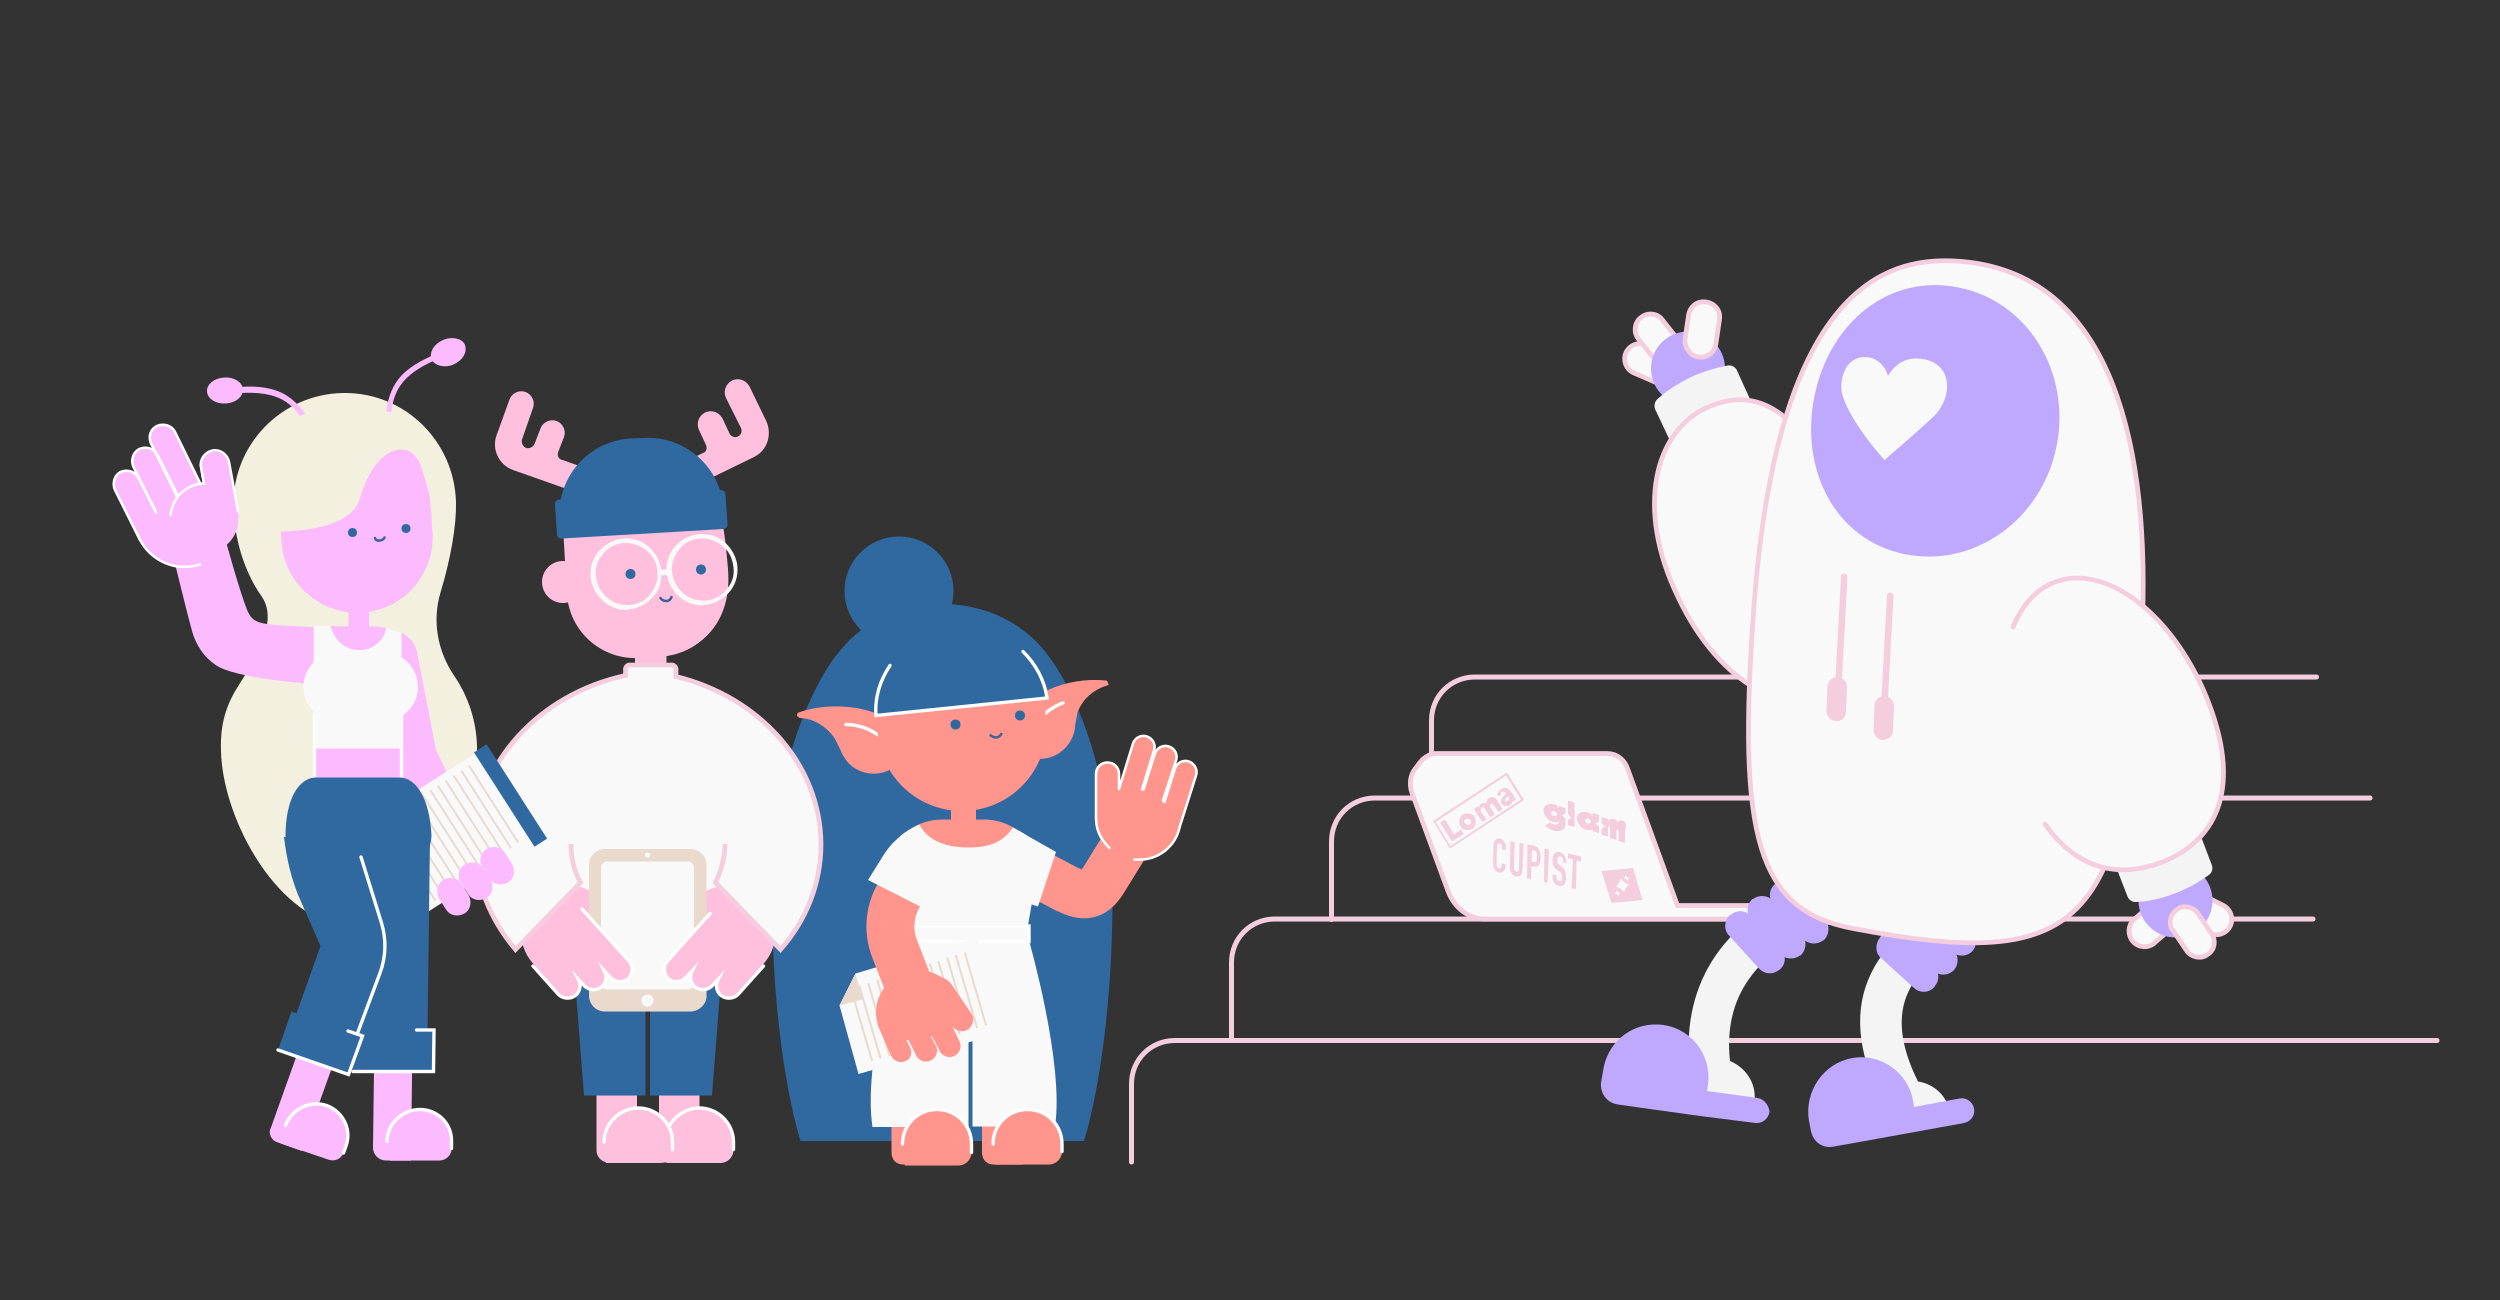 <?xml version="1.0" encoding="utf-8"?>
<!-- Generator: Adobe Illustrator 25.4.1, SVG Export Plug-In . SVG Version: 6.00 Build 0)  -->
<svg version="1.1" id="Layer_1" xmlns="http://www.w3.org/2000/svg" xmlns:xlink="http://www.w3.org/1999/xlink" x="0px" y="0px"
	 viewBox="0 0 500 260" style="enable-background:new 0 0 500 260;" xml:space="preserve">
<rect x="0" y="0" width="500" height="260" fill="#333333" stroke="none"/>
<style type="text/css">
	.st0{fill:#F9F9F9;stroke:#F4CEDD;stroke-width:0.946;stroke-miterlimit:10;}
	.st1{display:none;}
	.st2{display:inline;fill:#E10098;}
	.st3{fill:#F4CEDD;}
	.st4{fill:#F9F9F9;}
	.st5{fill:#F4F4F4;}
	.st6{fill:#BEA9FF;}
	.st7{fill:none;stroke:#F4CEDD;stroke-width:0.946;stroke-linecap:round;stroke-miterlimit:10;}
	.st8{fill:#3068A0;}
	.st9{fill:#FF958D;}
	.st10{fill:#F9F9F9;stroke:#FFFFFF;stroke-width:0.675;stroke-miterlimit:10;}
	.st11{fill:#EADACE;}
	.st12{fill:none;stroke:#FFFFFF;stroke-width:0.675;stroke-linecap:round;stroke-miterlimit:10;}
	.st13{fill:none;stroke:#3C619D;stroke-width:0.507;stroke-miterlimit:10;}
	.st14{fill:none;stroke:#FF958D;stroke-width:9.601;stroke-miterlimit:10;}
	.st15{fill:none;stroke:#FFFFFF;stroke-width:0.507;stroke-linecap:round;stroke-linejoin:round;stroke-miterlimit:10;}
	.st16{fill:#FFC0DE;}
	.st17{fill:none;stroke:#FFFFFF;stroke-width:0.675;stroke-linecap:round;stroke-linejoin:round;stroke-miterlimit:10;}
	.st18{fill:none;stroke:#3C619D;stroke-width:0.507;stroke-linecap:round;stroke-miterlimit:10;}
	.st19{fill:none;stroke:#F4CEDD;stroke-width:0.946;stroke-miterlimit:10;}
	.st20{fill:#F4F0DF;}
	.st21{fill:#FCBBFF;}
	.st22{fill:#FCBBFF;stroke:#FFFFFF;stroke-width:0.675;stroke-miterlimit:10;}
	.st23{fill:none;stroke:#FFFFFF;stroke-width:0.507;stroke-linecap:round;stroke-miterlimit:10;}
</style>
<path class="st0" d="M329.3,68.9l4.4,1.9c1.6,0.7,2.3,2.5,1.6,4.1l0,0c-0.7,1.6-2.5,2.3-4.1,1.6l-4.4-1.9c-1.6-0.7-2.3-2.5-1.6-4.1
	l0,0C325.9,69,327.7,68.3,329.3,68.9z"/>
<g id="Layer_2_00000154402980487775881620000010184989519511620784_" class="st1">
	<rect x="-42.5" y="-22.1" class="st2" width="589.6" height="330.9"/>
</g>
<g>
	<path class="st3" d="M266.3,184.4c-0.3,0-0.5-0.2-0.5-0.5v-15.6c0-5.1,4-9.2,9.2-9.2h199c0.3,0,0.5,0.2,0.5,0.5s-0.2,0.5-0.5,0.5
		H275c-4.6,0-8.2,3.6-8.2,8.2v15.6C266.8,184.2,266.6,184.4,266.3,184.4z"/>
	<path class="st3" d="M226.3,232.9c-0.3,0-0.5-0.2-0.5-0.5v-15.6c0-5.1,4-9.2,9.2-9.2h252.4c0.3,0,0.5,0.2,0.5,0.5s-0.2,0.5-0.5,0.5
		H235c-4.6,0-8.2,3.6-8.2,8.2v15.6C226.8,232.7,226.6,232.9,226.3,232.9z"/>
	<path class="st3" d="M286.3,160.2c-0.3,0-0.5-0.2-0.5-0.5v-15.6c0-5.1,4-9.2,9.2-9.2h168.3c0.3,0,0.5,0.2,0.5,0.5s-0.2,0.5-0.5,0.5
		H295c-4.6,0-8.2,3.6-8.2,8.2v15.6C286.8,160,286.6,160.2,286.3,160.2z"/>
	<path class="st3" d="M246.3,208.6c-0.3,0-0.5-0.2-0.5-0.5v-15.6c0-5.1,4-9.2,9.2-9.2h207.6c0.3,0,0.5,0.2,0.5,0.5s-0.2,0.5-0.5,0.5
		H255c-4.6,0-8.2,3.6-8.2,8.2v15.6C246.8,208.4,246.6,208.6,246.3,208.6z"/>
</g>
<path class="st0" d="M360.1,182.4c0-0.7-0.6-1.3-1.4-1.3h-23.2l-10-27.4c-0.6-1.8-2.2-3-4-3h-34.2c-1.1,0-2,0.5-2.8,1.2
	c-0.2,0.2-0.4,0.5-0.6,0.7l0,0l-0.8,1.1l0,0l-0.1,0.1l0,0c-1,1.3-1.2,3.1-0.6,4.8l7.2,19.6c1.2,3.4,4.2,5.6,7.4,5.6h28.5l0,0h33.2
	C359.5,183.8,360.1,183.2,360.1,182.4L360.1,182.4z"/>
<g>
	<g>
		<g>
			<polygon class="st3" points="326.6,173.6 328.5,180 322.3,180.6 320.3,174.2 			"/>
		</g>
		<g>
			<path class="st4" d="M323.1,177.3c0.7,0.1,1.3,0.6,1.8,1.2l0,0c0-0.7,0.4-1.2,1-1.6l0,0c-0.7-0.1-1.3-0.6-1.8-1.2l0,0
				C323.9,176.4,323.6,177,323.1,177.3C323,177.2,323,177.2,323.1,177.3z"/>
			<path class="st4" d="M322.9,178.7c0.4,0,0.7,0.2,0.8,0.6l0,0c0-0.4,0.1-0.6,0.5-0.7l0,0c-0.4,0-0.7-0.2-0.8-0.6l0,0
				C323.3,178.3,323.1,178.5,322.9,178.7C322.7,178.7,322.7,178.7,322.9,178.7z"/>
			<path class="st4" d="M324.7,175.7c0.4,0,0.7,0.2,0.8,0.6l0,0c0-0.4,0.1-0.6,0.5-0.7l0,0c-0.4,0-0.7-0.2-0.8-0.6l0,0
				C325.1,175.3,325,175.5,324.7,175.7L324.7,175.7z"/>
		</g>
	</g>
	<g>
		<path class="st3" d="M313.6,162.6c0,0.4,0.5,0.8,0.8,1c-0.5,0-0.8,0.2-0.8,0.6v0.8l1.3,0.4v-4.9l-1.3-0.4V162.6z"/>
		<path class="st3" d="M311.8,161.6c-0.2-0.4-0.7-0.7-1.2-0.8c-1.1-0.2-1.9,0.4-1.9,1.3s0.8,2,1.9,2.3c0.5,0.1,1,0,1.2-0.2v0.2
			c0,0.4-0.5,0.6-1.1,0.5c-0.2-0.1-0.5-0.2-0.7-0.4l-1,0.6c0.5,0.5,1.1,0.8,1.7,1c1.3,0.4,2.4-0.2,2.4-1.2V164c0-0.4-0.5-0.8-0.8-1
			c0.5,0,0.8-0.2,0.8-0.6v-0.8l-1.3-0.4V161.6z M310.8,163.2c-0.4-0.1-0.6-0.4-0.6-0.6c0-0.2,0.2-0.5,0.6-0.4s0.6,0.4,0.6,0.6
			S311.2,163.3,310.8,163.2z"/>
		<path class="st3" d="M318.5,163.2c-0.2-0.4-0.7-0.7-1.2-0.8c-1.1-0.2-1.9,0.4-1.9,1.3s0.8,2,1.9,2.3c0.5,0.1,1,0,1.2-0.2v0.4
			l1.3,0.4v-1c0-0.4-0.5-0.7-0.8-1c0.4,0,0.8-0.2,0.8-0.6v-1l-1.3-0.4V163.2z M317.6,164.7c-0.4-0.1-0.6-0.4-0.6-0.6
			c0-0.2,0.2-0.5,0.6-0.4s0.6,0.4,0.6,0.6C318,164.7,317.8,164.8,317.6,164.7z"/>
		<path class="st3" d="M324.4,164.1c-0.4-0.1-0.7,0-0.8,0.4c-0.1-0.4-0.5-0.7-1-0.7c-0.5-0.1-0.7,0-1,0.4v-0.4l-1.3-0.4v1
			c0,0.4,0.5,0.7,0.8,1c-0.4,0-0.8,0.2-0.8,0.6v1l0.8,0.2l0.5,0.1l0,0v-1.9l0,0c0-0.1,0.1-0.2,0.2-0.1c0.1,0,0.2,0.1,0.2,0.4v1.9
			l1.3,0.4v-1.9c0-0.1,0.1-0.2,0.2-0.2s0.2,0.1,0.2,0.4v1.9l1.3,0.4v-2.5C325.5,164.8,325,164.2,324.4,164.1z"/>
	</g>
	<g>
		<g>
			<g>
				<path class="st3" d="M301.1,172.8l-0.8-0.1v0.4c0,0.5-0.2,0.6-0.5,0.6c-0.4-0.1-0.5-0.4-0.5-0.8l0.1-3.5c0-0.5,0.1-0.7,0.5-0.7
					c0.4,0.1,0.5,0.5,0.5,0.8v0.4l0.8,0.1v-0.4c0-1-0.5-1.7-1.2-1.9c-0.7-0.1-1.3,0.4-1.3,1.2l-0.1,3.7c0,1.2,0.6,1.8,1.2,1.9
					c0.7,0.1,1.3-0.5,1.3-1.3V172.8z"/>
				<path class="st3" d="M304.7,168.7l-0.8-0.1l-0.1,5.2c0,0.5-0.2,0.6-0.5,0.6c-0.2-0.1-0.5-0.4-0.5-0.8l0.1-5.2l-0.8-0.1l-0.1,5.2
					c0,0.8,0.5,1.7,1.2,1.8s1.3-0.4,1.3-1.3L304.7,168.7z"/>
				<path class="st3" d="M306.4,170l0.4,0.1c0.6,0.1,0.6,0.6,0.6,1.3s0,1.1-0.7,1l-0.4-0.1L306.4,170z M305.4,175.7l0.8,0.1l0.1-2.6
					l0.4,0.1c0.6,0.1,1,0,1.2-0.5c0.2-0.4,0.2-0.7,0.2-1.3c0-0.8,0-1.2-0.4-1.7c-0.2-0.4-0.6-0.6-1-0.7l-1.2-0.2L305.4,175.7z"/>
				<polygon class="st3" points="308.8,176.4 309.5,176.6 309.8,169.9 308.9,169.7 				"/>
				<path class="st3" d="M313.2,172.2c0-0.7-0.5-1.7-1.3-1.8c-1-0.2-1.3,0.5-1.4,1.6c0,0.8,0.1,1.4,0.8,1.9l0.6,0.4
					c0.4,0.2,0.5,0.4,0.5,1.1c0,0.6-0.1,1-0.6,0.8c-0.4-0.1-0.6-0.5-0.5-0.8V175l-0.8-0.1v0.4c0,1,0.5,1.7,1.3,1.9
					c1,0.2,1.4-0.5,1.4-1.7c0-1-0.1-1.6-0.7-2l-0.6-0.5c-0.4-0.2-0.5-0.5-0.4-1c0-0.5,0.1-0.8,0.6-0.7c0.4,0.1,0.6,0.5,0.5,1v0.2
					l0.8,0.1L313.2,172.2z"/>
				<polygon class="st3" points="314.3,177.7 315.2,177.8 315.3,172.1 316.2,172.3 316.2,171.3 313.6,170.7 313.6,171.7 
					314.6,171.8 				"/>
			</g>
		</g>
	</g>
	<g>
		<path class="st3" d="M286.6,164.2l3.4,5.5l14.8-9.7l-3.4-5.5L286.6,164.2z M304.2,159.9l-14.1,9.3l-3-4.8l14.1-9.3L304.2,159.9z"
			/>
		<polygon class="st3" points="292.2,165.9 290.8,166.9 289,163.9 288,164.5 290.4,168.3 292.7,166.8 		"/>
		<path class="st3" d="M293.2,166c0.2,0,0.4,0,0.6,0s0.5-0.1,0.6-0.2c0.2-0.1,0.4-0.2,0.5-0.5s0.2-0.4,0.2-0.6c0-0.2,0.1-0.5,0-0.6
			c0-0.2-0.1-0.5-0.2-0.7s-0.2-0.4-0.5-0.5c-0.2-0.1-0.4-0.2-0.6-0.2s-0.4,0-0.6,0s-0.4,0.1-0.6,0.2c-0.2,0.1-0.4,0.2-0.5,0.5
			c-0.1,0.1-0.2,0.4-0.2,0.6c0,0.2-0.1,0.5,0,0.6c0,0.2,0.1,0.5,0.2,0.7s0.2,0.4,0.5,0.5C292.8,165.9,293.1,166,293.2,166z
			 M292.8,164.5c0-0.1,0-0.2,0-0.2c0-0.1,0-0.2,0.1-0.2c0-0.1,0.1-0.1,0.2-0.2c0.1-0.1,0.2-0.1,0.4-0.1c0.1,0,0.2,0,0.2,0
			c0.1,0,0.1,0.1,0.2,0.1c0.1,0.1,0.1,0.1,0.2,0.2c0,0.1,0.1,0.1,0.1,0.2c0,0.1,0,0.2,0,0.2c0,0.1,0,0.2-0.1,0.2
			c0,0.1-0.1,0.1-0.2,0.2c-0.1,0.1-0.2,0.1-0.2,0.1c-0.1,0-0.2,0-0.2,0c-0.1,0-0.1-0.1-0.2-0.1c-0.1-0.1-0.1-0.1-0.2-0.2
			C292.9,164.6,292.8,164.5,292.8,164.5z"/>
		<path class="st3" d="M296.2,162.4c-0.1-0.1-0.1-0.4-0.1-0.5s0.1-0.2,0.2-0.4s0.2-0.1,0.4,0c0.1,0,0.2,0.1,0.4,0.4l1,1.6l0.8-0.6
			l-0.8-1.4c0-0.1-0.1-0.1-0.1-0.2c0-0.1,0-0.1,0-0.2c0-0.1,0-0.1,0-0.2c0-0.1,0.1-0.1,0.1-0.1c0.1,0,0.1-0.1,0.2-0.1s0.1,0,0.2,0
			l0.1,0.1c0,0.1,0.1,0.1,0.1,0.2l1,1.4l0.8-0.6l-1.1-1.7c-0.1-0.1-0.1-0.2-0.2-0.4s-0.2-0.2-0.4-0.2c-0.1,0-0.2-0.1-0.5-0.1
			c-0.1,0-0.4,0.1-0.5,0.2c-0.2,0.1-0.4,0.2-0.4,0.5c-0.1,0.1-0.1,0.4-0.1,0.6c-0.1-0.1-0.4-0.1-0.5-0.1s-0.4,0.1-0.6,0.2
			c-0.1,0.1-0.1,0.1-0.2,0.2c-0.1,0.1-0.1,0.1-0.1,0.2c0,0.1-0.1,0.1-0.1,0.2c0,0.1,0,0.1,0,0.2l0,0l-0.2-0.4l-0.8,0.6l1.7,2.6
			l0.8-0.6L296.2,162.4z"/>
		<path class="st3" d="M300.9,159.1c-0.2,0.1-0.4,0.4-0.5,0.5s-0.2,0.4-0.2,0.5c0,0.2,0,0.4,0.1,0.6c0.1,0.1,0.2,0.2,0.4,0.4
			c0.1,0.1,0.2,0.1,0.4,0.1c0.1,0,0.2,0,0.4,0c0.1,0,0.2-0.1,0.4-0.1c0.1-0.1,0.2-0.2,0.4-0.4c0.1-0.1,0.1-0.2,0.1-0.5l0,0l0.1,0.2
			l0.7-0.5l-0.8-1.3c-0.1-0.2-0.4-0.5-0.5-0.6s-0.4-0.2-0.5-0.4c-0.1,0-0.4-0.1-0.5,0c-0.2,0-0.4,0.1-0.6,0.2
			c-0.2,0.1-0.4,0.4-0.6,0.5c-0.1,0.2-0.2,0.5-0.4,0.7l0.7,0.2c0-0.1,0.1-0.2,0.1-0.4c0.1-0.1,0.1-0.2,0.2-0.4
			c0.1-0.1,0.2-0.1,0.4-0.1c0.1,0,0.2,0.1,0.4,0.2l0,0C301.2,158.8,301,159,300.9,159.1z M301.7,159.2L301.7,159.2
			c0.1,0.2,0.2,0.5,0.1,0.6c0,0.1-0.1,0.2-0.4,0.4c0,0-0.1,0-0.1,0.1h-0.1h-0.1c0,0-0.1,0-0.1-0.1s-0.1-0.1,0-0.2
			c0.1-0.1,0-0.1,0.1-0.2c0-0.1,0.1-0.1,0.2-0.2C301.5,159.4,301.6,159.3,301.7,159.2L301.7,159.2z"/>
	</g>
</g>
<path class="st5" d="M349.8,195.8c7.3-10.5,22.5-12.5,22.6-12.6l-0.5-4.1l-0.5-4.1c-0.7,0.1-18.9,2.5-28.2,16
	c-4.3,6.2-6.1,13.7-5.3,22.3c-1.6,1.3-2.6,3.2-2.8,5.4l3.7,0.4l0,0h0.1l12,1.1c0.4-3.6-1.8-6.7-4.9-8
	C345.3,205.8,346.6,200.3,349.8,195.8z"/>
<path class="st6" d="M351.6,219.6l-10.2-1.4l0.2-1.3c0.8-6.1-3.7-11.8-10.1-12c-5.5-0.2-10.2,3.8-10.9,9.4l-0.4,2.2l0,0
	c-0.2,2.2,1.2,4.1,3.4,4.4l3.5,0.5l12.9,1.8l11.1,1.4c1.3,0.1,2.5-0.7,2.8-2.2C353.8,221.1,352.9,219.9,351.6,219.6z"/>
<path class="st6" d="M345.8,187.1l6,6.6c1.1,1.2,2.9,1.3,4.1,0.2h0.1c1.2-1.1,1.3-2.9,0.2-4.1l-6-6.6c-1.1-1.2-2.9-1.3-4.1-0.2H346
	C344.8,184.1,344.7,186,345.8,187.1z"/>
<path class="st6" d="M350.1,183.9l5.8,6.8c1.1,1.2,2.9,1.3,4.1,0.4h0.1c1.2-1.1,1.3-2.9,0.4-4.1l-5.8-6.8c-1.1-1.2-2.9-1.3-4.1-0.4
	h-0.1C349.3,180.8,349.2,182.7,350.1,183.9z"/>
<path class="st6" d="M354.7,180.9l5.8,6.8c1.1,1.2,2.9,1.3,4.1,0.4h0.1c1.2-1.1,1.3-2.9,0.4-4.1l-5.8-6.8c-1.1-1.2-2.9-1.3-4.1-0.4
	H355C353.8,177.8,353.6,179.6,354.7,180.9z"/>
<path class="st5" d="M383.6,216.3c-3.6-7.2-4.2-13.2-1.9-18c4.4-9.5,19.1-11.8,19.2-11.9l-0.6-4l-0.6-4.2c-0.7,0.1-19.1,3-25.5,16.5
	c-3.4,7-2.8,15.3,1.7,24.5c-1.7,2.2-2.2,5-1.1,7.7l14.9-5.6C388.7,218.5,386.3,216.7,383.6,216.3z"/>
<path class="st6" d="M394.8,221.7c-0.2-1.3-1.6-2.3-2.9-2l-9.1,1.7l-0.2-1.3c-1-5.6-6.5-9.5-12.1-8.5c-5.8,1-9.7,6.7-8.7,12.6l0.4,2
	c0.4,2.2,2.4,3.6,4.6,3.1l3.4-0.6l12.7-2.3l9.9-1.8C394.2,224.3,395.1,223,394.8,221.7z"/>
<path class="st6" d="M376.2,191.6l6.6,6c1.2,1.1,3,1,4.1-0.2v-0.1c1.1-1.2,1-3-0.2-4.1l-6.6-6c-1.2-1.1-3-1-4.1,0.2v0.1
	C375,188.8,375,190.6,376.2,191.6z"/>
<path class="st6" d="M380.2,187.7l6.4,6.4c1.1,1.1,3,1.1,4.1,0l0,0c1.1-1.1,1.1-3,0-4.1l-6.4-6.4c-1.1-1.1-3-1.1-4.1,0l0,0
	C379,184.7,379,186.6,380.2,187.7z"/>
<path class="st6" d="M383.9,183.9l6.4,6.4c1.1,1.1,3,1.1,4.1,0l0,0c1.1-1.1,1.1-3,0-4.1l-6.4-6.4c-1.1-1.1-3-1.1-4.1,0l0,0
	C382.7,181.1,382.7,182.9,383.9,183.9z"/>
<path class="st0" d="M332.5,64l3,3.8c1.1,1.3,0.8,3.4-0.5,4.3l0,0c-1.3,1.1-3.4,0.8-4.3-0.5l-3-3.8c-1.1-1.3-0.8-3.4,0.5-4.3l0,0
	C329.5,62.4,331.5,62.6,332.5,64z"/>
<circle class="st6" cx="337.6" cy="73.7" r="7.4"/>
<path class="st5" d="M352.4,85.1c-2.6,0.2-5.8,1.1-8.8,2.5s-5.6,3.2-7.4,5.2l0,0l-5.2-11c-0.2-0.6-0.1-1.4,0.4-1.9
	c1.8-1.7,4.1-3.1,6.6-4.4c2.6-1.2,5.3-2,7.6-2.4c0.7-0.1,1.3,0.2,1.7,0.8L352.4,85.1L352.4,85.1z"/>
<path class="st0" d="M368.4,100.1c-8.5-18.1-17.1-23.2-27.2-18.5c-10.1,4.7-14.3,19.8-5.6,37.8c8.5,18.1,22.9,24.7,33,19.9
	C378.6,134.8,376.9,118.2,368.4,100.1z"/>
<path class="st4" d="M390.9,52.2c-13.8-0.7-35.6,5.3-40.2,70.3c-3.2,44.8,0.7,59.6,19.9,63.2c45.7,8.7,54.8-0.1,57.8-59.2
	C430.1,91,423.3,53.8,390.9,52.2z"/>
<path class="st0" d="M337,67.9l0.7-4.8c0.2-1.7,1.7-3,3.5-2.7l0,0c1.7,0.2,3,1.7,2.7,3.5l-0.7,4.8c-0.2,1.7-1.7,3-3.5,2.7l0,0
	C338.1,71.2,336.9,69.6,337,67.9z"/>
<path class="st3" d="M367.7,136.3L367.7,136.3c-0.4,0-0.6-0.4-0.6-0.7l1.1-20.3c0-0.4,0.4-0.6,0.7-0.6l0,0c0.4,0,0.6,0.4,0.6,0.7
	l-1.1,20.3C368.3,136,368,136.4,367.7,136.3z"/>
<path class="st3" d="M376.9,140.1L376.9,140.1c-0.4,0-0.6-0.4-0.6-0.7l1.1-20.3c0-0.4,0.4-0.6,0.7-0.6l0,0c0.4,0,0.6,0.4,0.6,0.7
	l-1.1,20.3C377.6,139.9,377.3,140.1,376.9,140.1z"/>
<path class="st3" d="M376.6,148L376.6,148c-1.1,0-1.9-1-1.9-2l0.2-4.9c0-1.1,1-1.9,2-1.9l0,0c1.1,0,1.9,1,1.9,2l-0.2,4.9
	C378.6,147.2,377.6,148,376.6,148z"/>
<path class="st3" d="M367.2,144.2L367.2,144.2c-1.1,0-1.9-1-1.9-2l0.2-4.9c0-1.1,1-1.9,2-1.9l0,0c1.1,0,1.9,1,1.9,2l-0.2,4.9
	C369.2,143.5,368.3,144.3,367.2,144.2z"/>
<path class="st7" d="M390.9,52.2c-13.8-0.7-35.6,5.3-40.2,70.3c-3.2,44.8,0.7,59.6,19.9,63.2c45.7,8.7,54.8-0.1,57.8-59.2
	C430.1,91,423.3,53.8,390.9,52.2z"/>
<path class="st0" d="M444.7,181.1l-4.4-2.2c-1.5-0.8-3.4-0.2-4.2,1.3l0,0c-0.8,1.5-0.2,3.4,1.3,4.2l4.4,2.2c1.5,0.8,3.4,0.2,4.2-1.3
	l0,0C446.8,183.8,446.2,181.9,444.7,181.1z"/>
<path class="st0" d="M426.8,183.9l2.3-2c1.2-1.2,3.3-1.1,4.4,0.2l0,0c1.2,1.2,1.1,3.3-0.2,4.4l-2.3,2c-1.2,1.2-3.3,1.1-4.4-0.2l0,0
	C425.5,187.1,425.5,185.1,426.8,183.9z"/>
<circle class="st6" cx="435.1" cy="180.1" r="7.4"/>
<path class="st5" d="M421.2,168.2c2.6,0,5.8-0.6,9-1.8c3.1-1.2,5.9-2.9,7.9-4.6l0,0l4.3,11.3c0.2,0.6,0,1.4-0.5,1.8
	c-1.9,1.4-4.3,2.8-7,3.8c-2.8,1.1-5.4,1.6-7.8,1.7c-0.7,0-1.3-0.4-1.6-1.1L421.2,168.2L421.2,168.2z"/>
<path class="st4" d="M404.2,155.5c6.6,17.5,17.7,21,28.1,17.2c10.5-3.8,16.3-13.9,9.7-31.5s-20.4-28.5-30.9-24.6
	C400.7,120.4,397.6,137.9,404.2,155.5z"/>
<path class="st0" d="M442.3,186.7l-2.7-4c-0.9-1.4-3-1.8-4.2-0.8l0,0c-1.4,0.9-1.8,3-0.8,4.2l2.7,4c0.9,1.4,3,1.8,4.2,0.8l0,0
	C442.9,190.1,443.3,188.2,442.3,186.7z"/>
<path class="st7" d="M409,164.8c6.5,9.3,15,10.8,23.2,7.7c10.5-4,16.3-13.9,9.7-31.5s-20.4-28.5-30.9-24.6c-3.8,1.4-6.6,4.7-8.4,9"
	/>
<path class="st6" d="M411.3,89.3c-3,14.8-16.7,24.4-30.5,21.5s-20.9-16.9-17.9-31.6s14.9-24.5,28.8-21.7
	C405.6,60.2,414.3,74.6,411.3,89.3z"/>
<path class="st4" d="M376.9,92c0,0-6.5-7-8.4-12.9c-0.7-2.2,0-7.4,4.2-7.7c4-0.1,4.9,3.8,4.9,3.8s1.8-3.7,5.9-3.5
	c7.6,0.4,7,8.2,3.1,11.7C384,85.9,376.9,92,376.9,92z"/>
<g>
	<path class="st8" d="M209.9,131.5c-4.4-6.4-12.3-10.7-21.5-10.7c-9,0-16.9,4.2-21.2,10.4h-0.1c-0.6,0.9-12.7,16.2-12.7,48
		s5.7,49,5.7,49h56.7c0,0,5.7-17.2,5.7-49C222.5,149,211.5,133.6,209.9,131.5z"/>
	<path class="st9" d="M180.6,232.9h5.9v-15.1h-8.2v12.7C178.3,232,179.3,232.9,180.6,232.9z"/>
	<path class="st9" d="M198.7,232.9h5.9v-15.1h-8.2v12.7C196.4,232,197.4,232.9,198.7,232.9z"/>
	<path class="st4" d="M205.8,188.1h-4.2h-8.5h-0.8h-8.5h-4.2c0,0-7.1,24.7-5.1,37.3h19.2v-29.8h0.8v29.7H211
		C212.9,212.8,205.8,188.1,205.8,188.1z"/>
	<rect x="179.6" y="185.2" class="st10" width="26.2" height="3.1"/>
	<path class="st9" d="M192.7,171.3c5,0,9.4-2.2,10.7-5.3c-1.8-1.3-4.1-2.1-6.7-2.1h-8.2c-2.6,0-4.8,0.8-6.7,2.1
		C183.3,169.1,187.7,171.3,192.7,171.3z"/>
	<g>
		<polygon class="st4" points="200.9,206.4 171.7,214.8 167.9,201.1 171.1,194.7 195.4,187.4 		"/>
		<g>
			
				<rect x="194.8" y="190.2" transform="matrix(0.96 -0.281 0.281 0.96 -47.693 62.713)" class="st11" width="0.4" height="15.2"/>
			
				<rect x="193" y="190.7" transform="matrix(0.96 -0.281 0.281 0.96 -47.906 62.225)" class="st11" width="0.4" height="15.2"/>
			
				<rect x="191.3" y="191.2" transform="matrix(0.96 -0.281 0.281 0.96 -48.116 61.769)" class="st11" width="0.4" height="15.2"/>
			
				<rect x="189.5" y="191.9" transform="matrix(0.96 -0.281 0.281 0.96 -48.386 61.296)" class="st11" width="0.4" height="15.2"/>
			
				<rect x="187.8" y="192.4" transform="matrix(0.96 -0.281 0.281 0.96 -48.596 60.84)" class="st11" width="0.4" height="15.2"/>
			
				<rect x="186" y="192.9" transform="matrix(0.96 -0.281 0.281 0.96 -48.809 60.352)" class="st11" width="0.4" height="15.2"/>
			
				<rect x="184.2" y="193.4" transform="matrix(0.96 -0.281 0.281 0.96 -49.022 59.864)" class="st11" width="0.4" height="15.2"/>
			
				<rect x="182.6" y="194.1" transform="matrix(0.96 -0.281 0.281 0.96 -49.277 59.449)" class="st11" width="0.4" height="15.2"/>
			
				<rect x="180.7" y="194.6" transform="matrix(0.96 -0.281 0.281 0.96 -49.502 58.935)" class="st11" width="0.4" height="15.2"/>
			
				<rect x="178.9" y="195.1" transform="matrix(0.96 -0.281 0.281 0.96 -49.714 58.447)" class="st11" width="0.4" height="15.2"/>
			
				<rect x="177.3" y="195.6" transform="matrix(0.96 -0.281 0.281 0.96 -49.913 58.017)" class="st11" width="0.4" height="15.2"/>
			
				<rect x="175.5" y="196.3" transform="matrix(0.96 -0.281 0.281 0.96 -50.183 57.544)" class="st11" width="0.4" height="15.2"/>
			
				<rect x="173.7" y="196.8" transform="matrix(0.96 -0.281 0.281 0.96 -50.395 57.056)" class="st11" width="0.4" height="15.2"/>
			
				<rect x="172" y="197.3" transform="matrix(0.96 -0.281 0.281 0.96 -50.605 56.6)" class="st11" width="0.4" height="15.2"/>
		</g>
		<polygon class="st11" points="171.1,194.7 167.9,201.1 172.5,199.9 		"/>
	</g>
	<circle class="st8" cx="179.8" cy="118.2" r="10.9"/>
	<g>
		<path class="st9" d="M159.4,143.1c0-0.4,0.1-0.5,0.3-0.6l0,0c3.7-1.3,7.7-1.5,11.6-0.9c2.3,0.4,4.6,1.2,6.8,2.3
			c3.9,2.1,4,7.5,0.4,9.8c-0.1,0-0.1,0.1-0.3,0.1c-2.8,1.7-6.6,1-8.7-1.4c-0.6-0.8-1.2-1.7-1.4-2.4l-1.2-2.4c-1.7-2.4-4.2-3.9-6.9-4
			l0,0l0,0c-0.1,0-0.3-0.1-0.4-0.3C159.4,143.3,159.4,143.1,159.4,143.1z"/>
	</g>
	<g>
		<path class="st9" d="M221.6,136.6c-0.1-0.4-0.3-0.5-0.4-0.5l0,0c-4-0.4-8,0.3-11.4,1.8c-2.2,0.9-4.2,2.3-6,3.9
			c-3.2,2.8-2.2,8.2,1.9,9.6c0.1,0,0.1,0,0.3,0.1c3.2,0.9,6.6-0.5,8.2-3.5c0.5-0.9,0.8-1.8,0.8-2.8l0.5-2.7c1-2.7,3.2-4.6,5.9-5.4
			l0,0l0,0c0.1,0,0.3-0.1,0.4-0.3C221.6,136.8,221.6,136.7,221.6,136.6z"/>
	</g>
	<g>
		<path class="st12" d="M175.6,147c0,0-2.6-2.1-6.4-2.1"/>
	</g>
	<g>
		<path class="st12" d="M212.6,140.6c0,0-3.1,0.9-5.4,4.1"/>
	</g>
	<circle class="st9" cx="192.4" cy="145.3" r="16.9"/>
	<g>
		<circle class="st8" cx="191.1" cy="144.9" r="1"/>
		<circle class="st8" cx="204" cy="143.1" r="1"/>
	</g>
	<path class="st13" d="M198,146.9c0.3,0.4,0.8,0.6,1.3,0.6c0.5-0.1,0.9-0.4,1-0.9"/>
	<path class="st8" d="M190.8,125.9c-9.6,0.9-16,8.6-15.6,17.4l34.2-3.5C208,131,200.3,124.9,190.8,125.9z"/>
	<rect x="190.2" y="160.2" class="st9" width="5" height="5.1"/>
	<path class="st9" d="M219.2,163.3L219.2,163.3v-8.5c0-1.3,1-2.3,2.3-2.3s2.3,1,2.3,2.3v3l2.8-9.1c0.4-1.2,1.7-1.8,2.8-1.4
		c1.2,0.4,1.8,1.7,1.4,2.8l-2.4,7.8c0.1,0,0.3,0,0.3,0l2.3-7.2c0.4-1.2,1.7-1.8,2.8-1.4c1.2,0.4,1.8,1.7,1.4,2.8l-2.6,8
		c0.1,0.1,0.1,0.1,0.3,0.3l2.1-6.7c0.4-1.2,1.7-1.8,2.8-1.4c1.2,0.4,1.8,1.7,1.4,2.8l-3.3,10.4c-0.1,0.6-0.4,1.3-0.6,1.8
		c-0.9,1.8-2.4,3.3-4.5,4.1c-4.4,1.7-9.4-0.5-11.1-4.9C219.3,165.4,219.2,164.3,219.2,163.3z"/>
	<path class="st4" d="M202.6,165.5c-1.7,2.4-3.9,4-8.9,4s-8.4-1.7-9.8-4.6c-6.4,2.7-6.7,6.7-6.2,10.3l1.7,9.9h26.2l1.7-9.9
		C208.1,171.6,209.7,169.1,202.6,165.5z"/>
	<path class="st14" d="M226.9,166l-5.8,9.4c-2.4,4.1-4.1,4.1-7.8,2.4l-8.7-4.6"/>
	<path class="st9" d="M190.6,197.3L190.6,197.3l3.6,5.3c0.8,1,0.5,2.4-0.5,3.2s-2.4,0.5-3.2-0.5l-0.4-0.8l1.9,4
		c0.4,1.2-0.3,2.4-1.4,2.8c-1.2,0.4-2.4-0.3-2.8-1.4l-1.4-2.7c-0.1,0-0.1,0.1-0.3,0.1l1.2,2.1c0.4,1.2-0.3,2.4-1.4,2.8
		c-1.2,0.4-2.4-0.3-2.8-1.4l-1.4-2.8c-0.1,0-0.3,0-0.4,0l0.8,1.7c0.4,1.2,0,2.2-1.2,2.6c-1.2,0.4-2.4-0.3-2.8-1.4l-2.3-5.3
		c-0.3-0.6-0.4-1.2-0.5-1.8c-0.3-2.1,0.1-4.1,1.3-5.9c2.6-4,7.8-5,11.8-2.4C189.3,195.7,190.1,196.5,190.6,197.3z"/>
	<path class="st14" d="M182.9,200l-4-10.3c-1.4-3.7-1-7.8,1.2-11.2l3.6-5.7"/>
	<polygon class="st4" points="203.8,166.2 211.2,170.4 207.6,181.3 200.5,179 	"/>
	<path class="st12" d="M178,133.1c-1.9,2.8-3.1,6.3-2.8,10l34.2-3.5c-0.5-3.6-2.3-6.8-4.8-9.3"/>
	<path class="st12" d="M178.2,131.5"/>
	<path class="st12" d="M205.8,126.4"/>
	<path class="st12" d="M205.8,126.4"/>
	<path class="st12" d="M178.2,131.5"/>
	<path class="st4" d="M185,181.8l-11.4-5.8l3-4.8c1.3-2.2,3.2-4,5.5-5.3l0,0l1.7,4.6l6.9,3.7L185,181.8z"/>
	<path class="st9" d="M198.6,230.3v-1.5c0-3.9,3.1-6.9,6.9-6.9l0,0c3.9,0,6.9,3.1,6.9,6.9v1.5l0,0c0,1.4-1.2,2.6-2.6,2.6H199
		C198.7,232.1,198.6,231.2,198.6,230.3z"/>
	<path class="st12" d="M198.6,228.8c0-3.9,3.1-6.9,6.9-6.9l0,0c3.9,0,6.9,3.1,6.9,6.9v1.5l0,0"/>
	<path class="st9" d="M180.5,230.3v-1.5c0-3.9,3.1-6.9,6.9-6.9l0,0c3.9,0,6.9,3.1,6.9,6.9v1.7c0,1.4-1.2,2.6-2.6,2.6H181
		C180.6,232.1,180.5,231.2,180.5,230.3z"/>
	<path class="st15" d="M221.9,169.6c-0.9-0.9-1.7-1.9-2.2-3.2c-0.4-1-0.5-2.1-0.5-3.1l0,0v-8.5c0-1.3,1-2.3,2.3-2.3s2.3,1,2.3,2.3v3
		l2.8-9.1c0.4-1.2,1.7-1.8,2.8-1.4c1.2,0.4,1.8,1.7,1.4,2.8l-2.4,7.8c0.1,0,0.3,0,0.3,0l2.3-7.2c0.4-1.2,1.7-1.8,2.8-1.4
		c1.2,0.4,1.8,1.7,1.4,2.8l-2.6,8c0.1,0.1,0.1,0.1,0.3,0.3l2.1-6.7c0.4-1.2,1.7-1.8,2.8-1.4s1.8,1.7,1.4,2.8l-3.3,10.4
		c-0.1,0.6-0.4,1.3-0.6,1.8c-0.9,1.8-2.4,3.3-4.5,4.1c-1.3,0.5-2.6,0.6-3.9,0.5"/>
	<path class="st12" d="M180.5,228.8c0-3.9,3.1-6.9,6.9-6.9l0,0c3.9,0,6.9,3.1,6.9,6.9v1.7"/>
</g>
<path class="st16" d="M133,230v-1.5c0-3.7,3.2-6.8,6.9-6.8l0,0c3.7,0,6.8,3.1,6.8,6.8v1.5l0,0c0,1.4-1.2,2.6-2.6,2.6h-10.7
	C133.1,231.8,133,230.9,133,230z"/>
<rect x="131.8" y="217.1" class="st16" width="8.1" height="15.4"/>
<path class="st12" d="M133,228.4c0-3.7,3.2-6.8,6.9-6.8l0,0c3.7,0,6.8,3.1,6.8,6.8v1.5l0,0"/>
<path class="st17" d="M113.8,230"/>
<path class="st17" d="M146.5,230"/>
<path class="st16" d="M120.8,230v-1.5c0-3.7,3.2-6.8,6.9-6.8l0,0c3.7,0,6.8,3.1,6.8,6.8v1.5l0,0c0,1.4-1.2,2.6-2.6,2.6h-10.7
	C120.9,231.8,120.8,230.9,120.8,230z"/>
<path class="st16" d="M127.2,232.5h-5.5c-1.4,0-2.4-1.2-2.4-2.4v-12.9h8.1v15.3L127.2,232.5L127.2,232.5z"/>
<rect x="127" y="129" class="st16" width="6.3" height="8"/>
<path class="st4" d="M128.1,135.5h2.7c13,0,23.5,10.5,23.5,23.5v26.4h-49.9V159C104.6,146.1,115.1,135.5,128.1,135.5z"/>
<path class="st16" d="M132.2,131.3l-4.4,0.3c-7.5,0.4-13.9-5.3-14.4-12.7l-0.9-15.2c-0.4-7.5,5.3-13.9,12.7-14.4l4.4-0.3
	c7.5-0.4,13.9,5.3,14.4,12.7l0.9,15.2C145.5,124.5,139.7,130.9,132.2,131.3z"/>
<path class="st16" d="M132.2,131.3c7.5-0.9,14.3-6.3,13.4-17.5c-0.9-11.2-2.3-17.2-6.7-20.1C134.5,90.9,132.2,131.3,132.2,131.3z"/>
<ellipse class="st16" cx="112.6" cy="116.4" rx="4.2" ry="4.2"/>
<g>
	<g>
		<circle class="st8" cx="126.1" cy="114.8" r="1"/>
		<circle class="st8" cx="140.2" cy="113.9" r="1"/>
	</g>
</g>
<path class="st16" d="M111.6,90.5l1.2-3.1c0.5-1.3-0.3-2.8-1.5-3.2l0,0c-1.3-0.5-2.8,0.3-3.2,1.5l-1.2,3.1c-0.3,0.6-1,1-1.7,0.8l0,0
	c-0.6-0.3-1-1-0.8-1.7l2.2-6.3c0.5-1.3-0.3-2.8-1.5-3.2l0,0c-1.3-0.5-2.8,0.3-3.2,1.5l-2.6,7.2c-1,2.8,0.5,5.9,3.3,6.9l20.7,7.3
	l1.7-4.9L112.5,92C111.8,91.9,111.4,91.2,111.6,90.5z"/>
<path class="st16" d="M141.2,89l-1.4-3c-0.6-1.3-0.1-2.8,1.2-3.5l0,0c1.3-0.6,2.8-0.1,3.5,1.2l1.4,3c0.3,0.6,1,0.9,1.7,0.6l0,0
	c0.6-0.3,0.9-1,0.6-1.7l-3-6c-0.6-1.3-0.1-2.8,1.2-3.5l0,0c1.3-0.6,2.8-0.1,3.5,1.2l3.3,6.8c1.3,2.7,0.3,6-2.4,7.3l-19.7,9.6
	l-2.3-4.6l12-5.9C141.2,90.4,141.5,89.6,141.2,89z"/>
<path class="st18" d="M132.1,119.6c0.3,0.4,0.6,0.6,1.2,0.6c0.5,0,0.9-0.4,1-0.8"/>
<g>
	<g>
		<path class="st4" d="M125.3,122c-3.7,0-6.9-3-7.2-6.8c-0.1-1.9,0.5-3.7,1.8-5.1s3.1-2.3,4.9-2.4c1.9-0.1,3.7,0.5,5.1,1.8
			s2.3,3.1,2.4,4.9l0,0c0.1,1.9-0.5,3.7-1.8,5.1s-3.1,2.3-4.9,2.4C125.5,122,125.4,122,125.3,122z M125.3,108.6c-0.1,0-0.3,0-0.4,0
			c-1.7,0.1-3.2,0.8-4.2,2.1c-1.2,1.3-1.7,2.8-1.5,4.5c0.3,3.3,3.1,6,6.6,5.8c1.7-0.1,3.2-0.8,4.2-2.1c1-1.3,1.7-2.8,1.5-4.5
			c-0.1-1.7-0.8-3.2-2.1-4.2C128.2,109.2,126.7,108.6,125.3,108.6z"/>
		<path class="st4" d="M140.5,121.1c-3.7,0-6.9-3-7.2-6.8c-0.1-1.9,0.5-3.7,1.8-5.1s3.1-2.3,4.9-2.4c1.9-0.1,3.7,0.5,5.1,1.8
			c1.4,1.3,2.3,3.1,2.4,4.9l0,0c0.1,1.9-0.5,3.7-1.8,5.1s-3.1,2.3-4.9,2.4C140.7,121.1,140.6,121.1,140.5,121.1z M140.5,107.7
			c-0.1,0-0.3,0-0.4,0c-1.7,0.1-3.2,0.8-4.2,2.1c-1,1.3-1.7,2.8-1.5,4.5c0.3,3.3,3.1,6,6.6,5.8c1.7-0.1,3.2-0.8,4.2-2.1
			c1.2-1.3,1.7-2.8,1.5-4.5s-0.8-3.2-2.1-4.2C143.4,108.3,142,107.7,140.5,107.7z"/>
	</g>
	<path class="st4" d="M132,115c-0.1,0-0.3,0-0.4-0.1c-0.1-0.3-0.1-0.5,0-0.6c0.4-0.4,1-0.4,1.3-0.4s0.9,0,1.3,0.3
		c0.3,0.1,0.3,0.5,0.1,0.8c-0.1,0.3-0.5,0.3-0.6,0.1c0,0-0.3-0.1-0.6-0.1s-0.5,0.1-0.6,0.1C132.1,114.8,132,115,132,115z"/>
</g>
<path class="st8" d="M144.7,101.8c-0.5-8.4-7.7-14.7-16-14.2l-2.6,0.1c-8.4,0.5-14.7,7.7-14.2,16l0,0L144.7,101.8L144.7,101.8z"/>
<path class="st8" d="M144.1,98l-32.2,1.9c-0.5,0-1,0.5-0.9,1l0.4,5.9c0,0.5,0.5,1,1,0.9l32.2-1.9c0.5,0,1-0.5,0.9-1l-0.4-5.9
	C145.1,98.4,144.7,98,144.1,98z"/>
<polygon class="st8" points="116.8,219.1 129.1,219.1 129.1,184.3 114.1,184.3 "/>
<polygon class="st8" points="142.4,219.1 130,219.1 130,184.3 145.1,184.3 "/>
<circle class="st16" cx="145.7" cy="186.5" r="9.4"/>
<ellipse transform="matrix(0.16 -0.987 0.987 0.16 -88.64 268.729)" class="st16" cx="113.6" cy="186.5" rx="9.4" ry="9.4"/>
<path class="st4" d="M135.2,135.3v-1.5c0-0.4-0.4-0.8-0.8-0.8h-8.5c-0.4,0-0.8,0.4-0.8,0.8v1.3c-17.2,3.7-30.1,17.5-30.1,33.7
	c0,7.8,3.1,15.2,8.1,21.1l13-13.4c-1.3-2.3-1.9-4.9-1.9-7.7c0-3.7,7.7-16.6,15.4-16.6s15.4,12.9,15.4,16.6c0,2.7-0.8,5.4-1.9,7.7
	l13,13.4c5.1-5.8,8.1-13.1,8.1-21.1C164.1,152.8,151.9,139.4,135.2,135.3z"/>
<path class="st11" d="M138.1,202.3H121c-1.8,0-3.2-1.4-3.2-3.2V173c0-1.8,1.4-3.2,3.2-3.2h17.1c1.8,0,3.2,1.4,3.2,3.2v26.1
	C141.4,200.8,139.8,202.3,138.1,202.3z"/>
<path class="st17" d="M109.6,230.1"/>
<path class="st4" d="M137.6,197.9h-16.2c-0.6,0-1.2-0.5-1.2-1.2v-23.2c0-0.6,0.5-1.2,1.2-1.2h16.2c0.6,0,1.2,0.5,1.2,1.2v23.2
	C138.8,197.4,138.3,197.9,137.6,197.9z"/>
<path class="st16" d="M144.3,180.2l-10.8,12c-0.9,1-0.8,2.6,0.1,3.5c1,0.9,2.6,0.8,3.5-0.1l1.3-1.4c-0.5,1-0.4,2.3,0.5,3.1
	c1,0.9,2.6,0.8,3.5-0.1l1.2-1.3c-0.5,1-0.4,2.3,0.5,3.1c1,0.9,2.6,0.8,3.5-0.1l5.1-5.7L144.3,180.2z"/>
<path class="st16" d="M115,180.2l10.8,12c0.9,1,0.8,2.6-0.1,3.5c-1,0.9-2.6,0.8-3.5-0.1l-1.3-1.4c0.5,1,0.4,2.3-0.5,3.1
	c-1,0.9-2.6,0.8-3.5-0.1l-1.2-1.3c0.5,1,0.4,2.3-0.5,3.1c-1,0.9-2.6,0.8-3.5-0.1l-5.1-5.7L115,180.2z"/>
<circle class="st4" cx="129.5" cy="200.1" r="1.2"/>
<circle class="st4" cx="129.5" cy="171" r="0.5"/>
<path class="st12" d="M120.8,228.4c0-3.7,3.2-6.8,6.9-6.8l0,0c3.7,0,6.8,3.1,6.8,6.8v1.5l0,0"/>
<path class="st19" d="M145,168.8c0,2.7-0.8,5.4-1.9,7.7l13,13.4c5.1-5.8,8.1-13.1,8.1-21.1c-0.1-16-12.3-29.4-29-33.5v-1.5
	c0-0.4-0.4-0.8-0.8-0.8h-8.5c-0.4,0-0.8,0.4-0.8,0.8v1.3c-17.2,3.7-30.1,17.5-30.1,33.7c0,7.8,3.1,15.2,8.1,21.1l13-13.4
	c-1.3-2.3-1.9-4.9-1.9-7.7"/>
<g>
	<path class="st20" d="M95.4,149.4c-0.1-5.3-1.8-10.2-4.6-14.3c-3.3-4.9-4.4-10.9-2.7-16.6c2.1-6.9,3.2-13.6,3.1-18
		c-0.3-12.3-10.3-22.1-22.6-21.9S46.4,89,46.7,101.3c0.1,4.4,1.2,11.7,5.7,18.1c3.3,4.9-1.3,12.3-4.5,17.4
		c-2.7,4.1-3.9,8.1-3.7,13.4c0.3,12.9,10,31.1,22.3,34.5c8.9,2.4,11.7,2.4,11.7,2.4s6.2-8.4,8-11.6
		C90.9,167.4,95.6,157.5,95.4,149.4z"/>
	<path class="st21" d="M90.7,174.3c-1.9,0-3.7-1.1-4.6-2.9l-8.5-17.5c-0.2-0.4-0.3-0.8-0.4-1.3l-3.9-20.3c-0.5-2.8,1.3-5.4,4.1-6
		c2.8-0.5,5.4,1.3,6,4.1l3.8,19.6l8.2,16.9c1.2,2.5,0.2,5.6-2.4,6.8C92.2,174.1,91.5,174.3,90.7,174.3z"/>
	<g>
		
			<rect x="73.8" y="156.1" transform="matrix(0.842 -0.54 0.54 0.842 -75.991 74.827)" class="st4" width="31.5" height="21.6"/>
		
			<rect x="100.6" y="147.8" transform="matrix(0.842 -0.54 0.54 0.842 -69.719 80.357)" class="st8" width="3" height="22.4"/>
		<g>
			
				<rect x="98.6" y="151.6" transform="matrix(0.842 -0.539 0.539 0.842 -71.118 78.707)" class="st11" width="0.4" height="18.3"/>
			
				<rect x="97.1" y="152.6" transform="matrix(0.842 -0.539 0.539 0.842 -71.928 78.053)" class="st11" width="0.4" height="18.4"/>
			
				<rect x="95.6" y="153.6" transform="matrix(0.842 -0.539 0.539 0.842 -72.702 77.416)" class="st11" width="0.4" height="18.5"/>
			
				<rect x="94" y="154.6" transform="matrix(0.842 -0.539 0.539 0.842 -73.517 76.713)" class="st11" width="0.4" height="18.5"/>
			
				<rect x="92.5" y="155.6" transform="matrix(0.842 -0.539 0.539 0.842 -74.346 76.081)" class="st11" width="0.4" height="18.7"/>
			
				<rect x="91" y="156.5" transform="matrix(0.842 -0.539 0.539 0.842 -75.062 75.426)" class="st11" width="0.4" height="18.7"/>
			
				<rect x="89.5" y="157.5" transform="matrix(0.842 -0.539 0.539 0.842 -75.872 74.772)" class="st11" width="0.4" height="18.8"/>
			
				<rect x="88" y="158.5" transform="matrix(0.842 -0.539 0.539 0.842 -76.646 74.106)" class="st11" width="0.4" height="18.8"/>
			
				<rect x="86.4" y="159.4" transform="matrix(0.842 -0.539 0.539 0.842 -77.424 73.39)" class="st11" width="0.4" height="18.9"/>
			
				<rect x="84.9" y="160.5" transform="matrix(0.842 -0.539 0.539 0.842 -78.272 72.779)" class="st11" width="0.4" height="19"/>
			
				<rect x="83.3" y="161.4" transform="matrix(0.842 -0.539 0.539 0.842 -79.013 72.05)" class="st11" width="0.4" height="19"/>
			
				<rect x="81.8" y="162.4" transform="matrix(0.842 -0.539 0.539 0.842 -79.842 71.418)" class="st11" width="0.4" height="19.2"/>
			
				<rect x="80.3" y="163.5" transform="matrix(0.842 -0.539 0.539 0.842 -80.652 70.794)" class="st11" width="0.4" height="19.2"/>
			
				<rect x="78.7" y="164.4" transform="matrix(0.842 -0.539 0.539 0.842 -81.431 70.078)" class="st11" width="0.4" height="19.3"/>
		</g>
	</g>
	<path class="st17" d="M52.9,225.5"/>
	<path class="st21" d="M55.6,228.5l4.8,1.7l14-39l-7.1-2.4l-13.1,36.7C53.5,226.6,54.3,228.2,55.6,228.5z"/>
	<path class="st21" d="M56.6,226.4l0.5-1.4c1.2-3.3,4.9-5.1,8.2-4l0,0c3.3,1.2,5.1,4.8,3.9,8.1l-0.5,1.4l0,0
		c-0.4,1.3-1.8,1.9-3.1,1.4l-9.4-3.2C56.2,228,56.3,227.1,56.6,226.4z"/>
	<path class="st12" d="M57.1,225.1c1.2-3.3,4.9-5.1,8.2-4l0,0c3.3,1.2,5.1,4.8,3.9,8.1l-0.5,1.4l0,0"/>
	<path class="st21" d="M72.5,122.5L72.5,122.5c-8.2,0.6-15.6-5.7-16.2-14l-0.5-7.2c-0.6-8.2,5.7-15.6,14-16.2l0,0
		c8.2-0.6,15.6,5.7,16.2,14l0.5,7.2C87.1,114.7,80.8,122,72.5,122.5z"/>
	<g>
		<g>
			<circle class="st8" cx="70.5" cy="106.5" r="0.9"/>
			<circle class="st8" cx="81.2" cy="105.7" r="0.9"/>
		</g>
	</g>
	<path class="st18" d="M75,107.6c0.1,0.4,0.5,0.6,1,0.5s0.8-0.3,0.9-0.6"/>
	<rect x="69.7" y="120.5" class="st21" width="4.1" height="9.9"/>
	<rect x="62.9" y="143" class="st22" width="17.4" height="13.2"/>
	<path class="st4" d="M62.9,137.7v12h17.4v-13.1C74.7,137.1,66.8,137.6,62.9,137.7z"/>
	<path class="st21" d="M49.5,122.2c-1.4-3.3-4.4-14.2-4.4-14.2l-10.4,3.5c0,0,2.7,11.1,3.7,14.7c0.8,2.8,2.3,5.1,4.6,6.7
		c3.6,2.8,19.2,3.9,19.7,3.9v-11.4C52.1,124.9,50.8,125,49.5,122.2z"/>
	<path class="st21" d="M27,101.1c1.2-5.5,21.1-1.2,19.9,4.2c-1.2,5.4-6.6,9-12.1,7.8S25.8,106.6,27,101.1z"/>
	<path class="st21" d="M30.2,88.7l7.7,15.7l4.8-2.3L35,86.4c-0.6-1.3-2.3-1.8-3.6-1.2l0,0C30.1,85.8,29.6,87.3,30.2,88.7z"/>
	<path class="st21" d="M96.5,173.5l1.4,2.2c0.8,1.3,2.4,1.5,3.7,0.8l0,0c1.3-0.8,1.5-2.4,0.8-3.7l-1.4-2.2c-0.8-1.3-2.4-1.5-3.7-0.8
		l0,0C96,170.7,95.7,172.3,96.5,173.5z"/>
	<path class="st21" d="M92.2,176.6l1.4,2.2c0.8,1.3,2.4,1.5,3.7,0.8l0,0c1.3-0.8,1.5-2.4,0.8-3.7l-1.4-2.2c-0.8-1.3-2.4-1.5-3.7-0.8
		l0,0C91.7,173.6,91.3,175.3,92.2,176.6z"/>
	<path class="st21" d="M87.8,179.7l1.4,2.2c0.8,1.3,2.4,1.5,3.7,0.8l0,0c1.3-0.8,1.5-2.4,0.8-3.7l-1.4-2.2c-0.8-1.3-2.4-1.5-3.7-0.8
		l0,0C87.5,176.7,87.1,178.4,87.8,179.7z"/>
	<path class="st21" d="M26.7,93.5l7.2,14.4l4.8-2.3l-7.2-14.4c-0.6-1.3-2.3-1.8-3.6-1.2l0,0C26.6,90.5,26.1,92.1,26.7,93.5z"/>
	<path class="st21" d="M23,98l4.2,8.6c1.3,2.7,4.5,3.7,7.2,2.4l0,0l-6.7-13.4c-0.6-1.3-2.3-1.8-3.6-1.2l0,0C22.9,95,22.4,96.6,23,98
		z"/>
	<g>
		<g>
			<path class="st21" d="M90.7,72.9c1.8-0.8,2.8-2.4,2.3-3.9c-0.5-1.3-2.6-1.8-4.4-1s-2.8,2.4-2.3,3.9
				C86.9,73.1,88.9,73.7,90.7,72.9z"/>
			<g>
				<path class="st21" d="M79.2,76.5c1.4-2.2,3.9-3.9,7.5-5.5l0.4,1c-6.9,3-8.6,6.4-8.9,11.4L77,84.1C77.3,80.9,77.9,78.5,79.2,76.5
					z"/>
			</g>
		</g>
	</g>
	<g>
		<g>
			<path class="st21" d="M45.1,80.7c-1.9,0.1-3.6-0.9-3.7-2.4c-0.1-1.4,1.4-2.7,3.5-2.8c1.9-0.1,3.6,0.9,3.7,2.4
				C48.6,79.4,47.1,80.6,45.1,80.7z"/>
			<g>
				<path class="st21" d="M57,78.9c-2.3-1.3-5.3-1.8-9.1-1.5l0.1,1.2c7.6-0.4,10.5,1.8,13.1,6.3h1.3C60.7,81.9,59,80.1,57,78.9z"/>
			</g>
		</g>
	</g>
	<path class="st20" d="M78.3,82.5C46.7,74,54,106.2,54,106.2c0.8,0.1,1.5,0.3,2.3,0.1c3.2-0.1,13.9-0.5,15.7-6.7
		c3.5-11.8,10.7-11.2,12.1-6.7c1.5,5,1.8,5.1,2.1,8.6C86.2,101.8,88,85.1,78.3,82.5z"/>
	<path class="st23" d="M30.2,88.7l7.7,15.7l4.8-2.3L35,86.4c-0.6-1.3-2.3-1.8-3.6-1.2l0,0C30.1,85.8,29.6,87.3,30.2,88.7z"/>
	<path class="st23" d="M38.7,105.4L31.5,91c-0.6-1.3-2.3-1.8-3.6-1.2l0,0c-1.3,0.6-1.8,2.3-1.2,3.6l4.5,9"/>
	<path class="st23" d="M31.2,102.5l-3.5-6.9c-0.6-1.3-2.3-1.8-3.6-1.2l0,0C22.9,95,22.4,96.7,23,98l5,10"/>
	<g>
		<circle class="st21" cx="40.9" cy="103.8" r="6.8"/>
		<path class="st21" d="M40,93.6l1.8,9.8l5.7-1l-1.8-9.8c-0.3-1.5-1.8-2.6-3.3-2.3l0,0C40.8,90.5,39.7,91.9,40,93.6z"/>
	</g>
	<path class="st23" d="M47.6,102.2l-1.8-9.8c-0.3-1.5-1.8-2.6-3.3-2.3l0,0c-1.5,0.3-2.6,1.8-2.3,3.3l0.6,3.3c-1.8,0-3.7,0.9-5,2.3
		c-1,1.2-1.5,2.6-1.7,4"/>
	<path class="st17" d="M73.7,230.1"/>
	<path class="st21" d="M77.2,232.1h5l0.5-41.4h-7.6l-0.5,38.8C74.6,231,75.8,232.1,77.2,232.1z"/>
	<path class="st21" d="M77.4,229.8v-1.4c0-3.5,3-6.4,6.6-6.4l0,0c3.5,0,6.4,2.8,6.3,6.4v1.4l0,0c0,1.3-1.2,2.3-2.4,2.3H78
		C77.6,231.4,77.4,230.6,77.4,229.8z"/>
	<polygon class="st8" points="85.5,206.9 72,206.9 72.2,167.1 86,167.1 	"/>
	<path class="st8" d="M69.8,211.3l-12.1-4.1l6.4-18l-4-9.1c-1.8-4-2.8-8.4-3.3-12.7l0,0l13.8-0.4l5.5,17.6c1,3.3,0.9,6.8-0.3,10
		L69.8,211.3z"/>
	<polygon class="st8" points="86.7,214.3 70.6,214.3 70.7,206 86.8,206 	"/>
	<path class="st8" d="M80.1,155.5c-0.1,0-8.6,0-8.6,0h-3.7h-4.9c-3.1,0.3-5.8,4.1-5.8,11.8c0.3,3.2,2.7,8,5.8,8h5.7h1.7h1.4h3.1h5.7
		c3.1,0,5.7-4.9,5.8-8.2C85.9,159.5,83.2,155.7,80.1,155.5z"/>
	<path class="st4" d="M76.7,144.3h-9.1c-3.9,0-6.9-3.1-6.9-6.9l0,0c0-3.9,3.1-6.9,6.9-6.9h9.1c3.9,0,6.9,3.1,6.9,6.9l0,0
		C83.6,141.2,80.4,144.3,76.7,144.3z"/>
	<path class="st4" d="M77.3,125.6c-0.5,2.6-2.8,4.4-5.4,4.4c-2.8,0-5.1-2.1-5.5-4.8c-1.2,0-2.3,0-3.5-0.1v12.5
		c3.9,0,11.8-0.6,17.4-1.2v-9.9C79.2,126.3,78.3,125.9,77.3,125.6z"/>
	<path class="st21" d="M71.8,130c2.7,0,4.9-1.9,5.4-4.4c-0.6-0.1-1.4-0.3-2.2-0.3c-3.3,0-6.2,0-8.9-0.1
		C66.8,127.9,68.9,130,71.8,130z"/>
	<path class="st12" d="M72.2,171.4l4.1,13.2c1,3.3,0.9,6.8-0.3,10l-6.2,16.6l-12.1-4.1"/>
	<polygon class="st8" points="69.7,214.9 55.6,210 58.3,202.3 72.5,207.2 	"/>
	<polyline class="st12" points="69.6,206.2 72.5,207.2 69.7,214.9 55.6,210 	"/>
	<polyline class="st12" points="83.3,206 86.8,206 86.7,214.3 70.6,214.3 	"/>
	<path class="st23" d="M40,112.9c-1.7,0.5-3.3,0.6-5.1,0.3c-3.5-0.8-6.2-3.2-7.3-6.2"/>
	<path class="st12" d="M77.4,228.3c0-3.5,3-6.4,6.6-6.4l0,0c3.5,0,6.4,2.8,6.3,6.4v1.4l0,0"/>
</g>
<path class="st12" d="M142,182.7l-8.5,9.5c-0.9,1-0.8,2.6,0.1,3.5c1,0.9,2.6,0.8,3.5-0.1l1.3-1.4c-0.5,1-0.4,2.3,0.5,3.1
	c1,0.9,2.6,0.8,3.5-0.1l1.2-1.3c-0.5,1-0.4,2.3,0.5,3.1c1,0.9,2.6,0.8,3.5-0.1l5.1-5.7"/>
<path class="st12" d="M116.4,181.8l9.4,10.4c0.9,1,0.8,2.6-0.1,3.5c-1,0.9-2.6,0.8-3.5-0.1l-1.3-1.4c0.5,1,0.4,2.3-0.5,3.1
	c-1,0.9-2.6,0.8-3.5-0.1l-1.2-1.3c0.5,1,0.4,2.3-0.5,3.1c-1,0.9-2.6,0.8-3.5-0.1l-5.1-5.7"/>
</svg>

